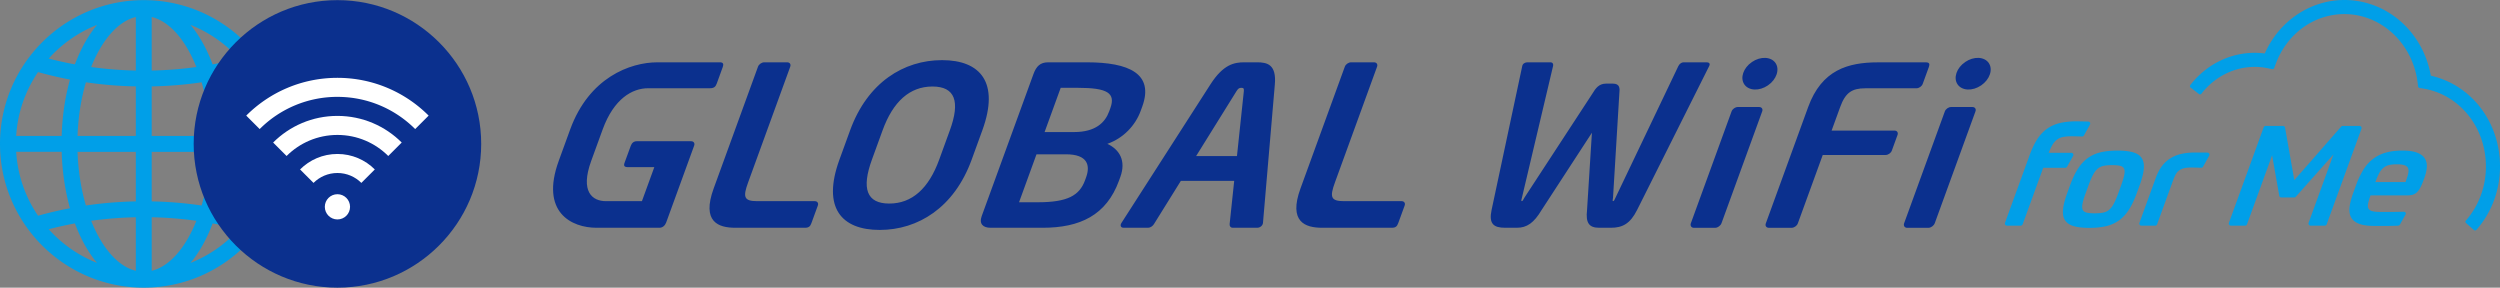 <svg xmlns="http://www.w3.org/2000/svg" viewBox="0 0 420 48.327"><rect x="0" y="0" width="420" height="48.327" fill="#808080" stroke="none"/><path d="M116.108 23.724h-9.115c-.518 0-.848.293-1.022.769l-1.034 2.82c-.201.549-.074.769.615.769h4.372l-2.079 5.713h-6.035c-2.299 0-4.376-1.575-2.483-6.774l1.92-5.274c1.892-5.2 5.013-6.921 7.624-6.921h10.361c.689 0 .977-.22 1.176-.769l1.024-2.82c.173-.476.057-.769-.461-.769h-10.514c-4.638 0-11.507 2.599-14.667 11.279l-1.92 5.274c-3.146 8.642 2.144 11.243 6.353 11.243h10.567c.541 0 .953-.403 1.126-.879l4.705-12.928c.146-.403-.084-.732-.513-.732Zm20.778 10.071h-9.689c-2.261 0-2.392-.733-1.512-3.15l7.077-19.445c.146-.403-.085-.732-.513-.732h-3.858c-.429 0-.9.33-1.046.732l-7.451 20.468c-2.048 5.626.811 6.596 3.632 6.596h11.73c.634 0 .873-.255 1.059-.769l1.083-2.968c.147-.403-.084-.732-.513-.732Zm98.586 0h-9.689c-2.261 0-2.392-.733-1.512-3.15l7.077-19.445c.147-.403-.085-.732-.513-.732h-3.858c-.428 0-.9.33-1.046.732l-7.451 20.468c-2.048 5.626.811 6.596 3.632 6.596h11.73c.634 0 .873-.255 1.059-.769l1.083-2.968c.147-.403-.083-.732-.513-.732Zm-77.205-23.692c-6.431 0-12.515 3.734-15.448 11.791l-1.799 4.944c-2.932 8.056.335 11.791 6.766 11.791s12.516-3.735 15.448-11.791l1.799-4.944c2.933-8.057-.336-11.791-6.766-11.791Zm1.31 11.791-1.799 4.944c-1.759 4.834-4.56 7.359-8.379 7.359s-4.682-2.526-2.923-7.359l1.799-4.944c1.759-4.834 4.56-7.36 8.38-7.36s4.682 2.527 2.922 7.36Zm26.458 2.271c2.723-.953 4.718-3.113 5.598-5.53l.267-.732c2.012-5.529-2.244-7.434-9.298-7.434h-6.508c-1.326 0-1.994.659-2.474 1.977l-8.687 23.841c-.493 1.355.245 1.977 1.487 1.977h8.743c6.259 0 10.707-2.088 12.827-7.911l.226-.623c.999-2.746-.15-4.614-2.181-5.566Zm-3.573 5.639-.173.476c-.933 2.563-2.932 3.699-7.92 3.699H171.2l2.932-8.057h4.949c3.663 0 4.114 1.868 3.381 3.882Zm-2.021-7.617h-4.949l2.706-7.434h2.872c4.988 0 6.395.879 5.462 3.442l-.187.512c-.679 1.868-2.279 3.479-5.903 3.479Zm30.741-11.719h-2.137c-1.676 0-3.533.329-5.708 3.735l-14.935 23.255c-.277.44-.099.806.37.806h4.131c.351 0 .769-.293.967-.623l4.511-7.251h8.964l-.766 7.251c-.042.33.163.623.514.623h4.131c.468 0 .913-.366.956-.806l1.992-23.255c.305-3.406-1.313-3.735-2.989-3.735Zm-2.218 4.871-1.153 10.876h-6.859l6.765-10.876c.277-.44.446-.586.837-.586s.454.146.41.586Zm86.576 2.64h-3.586c-.428 0-.899.33-1.046.733l-6.84 18.79c-.147.403.071.769.499.769h3.586c.428 0 .913-.366 1.059-.769l6.84-18.79c.146-.403-.084-.733-.513-.733Zm22.733 3.958h-10.561l1.44-3.955c.88-2.417 1.964-3.149 4.225-3.149h8.591c.428 0 .9-.33 1.047-.733l1.039-2.856c.187-.512.063-.769-.499-.769h-8.045c-5.066 0-9.47 1.282-11.735 7.507l-7.118 19.557c-.147.403.085.733.513.733h3.819c.428 0 .899-.329 1.046-.733l4.186-11.5h10.561c.429 0 .899-.329 1.045-.732l.96-2.637c.146-.403-.084-.733-.512-.733Zm-31.535-11.469h-3.923c-.296 0-.685.259-.867.666L271.394 33.23c-.156.333-.235.555-.383.555s-.069-.222-.024-.555l1.062-17.522c.092-.859.117-1.661-1.106-1.661h-1.115c-1.224 0-1.77.802-2.291 1.661L256.088 33.23c-.193.333-.272.555-.42.555s-.069-.222.013-.555l5.224-22.096c.108-.407-.095-.666-.391-.666h-3.923c-.37 0-.783.222-.854.629l-5.149 24.169c-.499 2.332.336 2.998 2.261 2.998h1.999c1.666 0 2.845-.814 4.129-2.961l8.464-13.001-.819 13.001c-.248 2.147.349 2.961 2.015 2.961h1.999c1.925 0 3.236-.666 4.401-2.998l12.108-24.169c.219-.407-.034-.629-.405-.629Z" style="fill:#0b308e"/><ellipse cx="295.665" cy="12.38" rx="3.176" ry="2.379" transform="rotate(-34.413 295.669 12.38)" style="fill:#0b308e"/><path d="M331.367 17.979h-3.586c-.428 0-.899.33-1.046.733l-6.84 18.79c-.147.403.071.769.499.769h3.586c.428 0 .913-.366 1.059-.769l6.84-18.79c.146-.403-.084-.733-.513-.733Z" style="fill:#0b308e"/><ellipse cx="331.491" cy="12.38" rx="3.176" ry="2.379" transform="rotate(-34.413 331.495 12.378)" style="fill:#0b308e"/><path d="M48.304 24.174c0 13.318-10.835 24.152-24.152 24.152S0 37.492 0 24.174 10.834.023 24.152.023s24.152 10.835 24.152 24.152Zm-22.819-1.333h9.792c-.109-3.233-.608-6.297-1.406-9.016-2.769.41-5.569.637-8.386.693v8.323Zm-2.666-8.323a66.41 66.41 0 0 1-8.386-.693c-.798 2.719-1.297 5.784-1.406 9.016h9.792v-8.323Zm-11.064-1.15a65.582 65.582 0 0 1-5.362-1.259 21.336 21.336 0 0 0-3.675 10.732h7.642c.102-3.41.592-6.608 1.395-9.473Zm-9.037 12.14a21.326 21.326 0 0 0 3.675 10.733 65.582 65.582 0 0 1 5.362-1.259c-.803-2.865-1.294-6.063-1.395-9.474H2.718Zm11.715 9.017a66.224 66.224 0 0 1 8.386-.693v-8.324h-9.792c.109 3.233.608 6.297 1.406 9.017Zm11.052-.693a66.41 66.41 0 0 1 8.386.693c.798-2.72 1.297-5.784 1.406-9.017h-9.792v8.324Zm6.512-29.653c1.48 1.758 2.742 4.016 3.722 6.637a62.235 62.235 0 0 0 4.401-.978 21.584 21.584 0 0 0-8.123-5.659Zm-6.512-1.322v8.995a63.6 63.6 0 0 0 7.504-.594c-1.797-4.512-4.486-7.672-7.504-8.402Zm-10.17 8.402a63.83 63.83 0 0 0 7.504.594V2.856c-3.018.73-5.707 3.89-7.504 8.402ZM8.184 9.838c1.455.379 2.923.704 4.402.978.98-2.621 2.242-4.879 3.722-6.637a21.588 21.588 0 0 0-8.124 5.659Zm8.124 34.334c-1.481-1.758-2.742-4.016-3.722-6.637a62.235 62.235 0 0 0-4.401.978 21.576 21.576 0 0 0 8.123 5.659Zm6.512 1.322v-8.995a63.6 63.6 0 0 0-7.504.594c1.797 4.512 4.486 7.672 7.504 8.402Zm10.17-8.402a63.813 63.813 0 0 0-7.504-.594v8.995c3.018-.73 5.707-3.89 7.504-8.402Zm7.131 1.421a62.951 62.951 0 0 0-4.402-.978c-.98 2.621-2.242 4.879-3.722 6.637a21.588 21.588 0 0 0 8.124-5.659Z" style="fill:#009fe8"/><path d="M56.688.023c-13.317 0-24.151 10.834-24.151 24.151s10.834 24.152 24.152 24.152 24.152-10.835 24.152-24.152S70.006.023 56.688.023Z" style="fill:#0b308e"/><circle cx="56.689" cy="34.746" r="2.12" style="fill:#fff"/><path d="M56.689 16.274c5.101 0 9.719 2.068 13.062 5.41l2.261-2.261c-3.921-3.921-9.339-6.347-15.323-6.347s-11.401 2.425-15.323 6.347l2.261 2.261a18.414 18.414 0 0 1 13.062-5.41Z" style="fill:#fff"/><path d="M67.489 23.946c-2.764-2.764-6.583-4.474-10.801-4.474s-8.037 1.71-10.801 4.474l2.261 2.261c2.186-2.186 5.205-3.537 8.54-3.537s6.354 1.352 8.54 3.537l2.261-2.261Z" style="fill:#fff"/><path d="M62.968 28.467c-1.607-1.607-3.827-2.601-6.279-2.601s-4.672.994-6.279 2.601l2.261 2.261c1.028-1.028 2.449-1.664 4.018-1.664s2.99.636 4.018 1.664l2.261-2.261Z" style="fill:#fff"/><path d="m351.118 20.938-1.019 1.819a.348.348 0 0 1-.319.178 46.907 46.907 0 0 0-1.77-.038c-.517 0-.97.035-1.356.106-.387.07-.727.208-1.02.412a2.834 2.834 0 0 0-.779.847 8.65 8.65 0 0 0-.678 1.412h3.801a.35.35 0 0 1 .306.522l-1.018 1.816a.35.35 0 0 1-.306.179h-3.7l-3.453 9.486a.351.351 0 0 1-.329.231h-2.313a.35.35 0 0 1-.329-.47l4.145-11.387c.382-1.051.806-1.937 1.273-2.658.467-.721 1.013-1.306 1.638-1.753a6.154 6.154 0 0 1 2.163-.965c.816-.196 1.766-.294 2.848-.294l1.915.036a.35.35 0 0 1 .299.522Zm4.63 4.359c1.05 0 1.911.094 2.58.282.668.189 1.156.506 1.464.953.308.447.431 1.047.369 1.8-.063.753-.299 1.694-.71 2.823l-.462 1.27c-.411 1.13-.86 2.071-1.345 2.823-.486.753-1.045 1.353-1.679 1.8a6.11 6.11 0 0 1-2.158.953c-.806.188-1.735.282-2.785.282-1.067 0-1.935-.094-2.603-.282-.669-.188-1.157-.506-1.465-.953-.308-.447-.431-1.047-.368-1.8.062-.753.299-1.694.71-2.823l.462-1.27c.411-1.129.86-2.07 1.345-2.823.486-.753 1.045-1.353 1.679-1.8a6.11 6.11 0 0 1 2.158-.953c.805-.188 1.741-.282 2.808-.282Zm.614 5.811c.262-.721.436-1.305.52-1.753s.071-.788-.039-1.023c-.111-.235-.328-.392-.652-.471-.324-.078-.769-.118-1.333-.118s-1.042.039-1.431.118-.725.235-1.006.471c-.282.235-.543.576-.784 1.023s-.493 1.032-.755 1.753l-.505 1.388c-.263.722-.436 1.302-.516 1.741-.082.439-.067.776.044 1.012s.332.392.664.47c.333.079.781.118 1.346.118s1.038-.039 1.419-.118c.381-.078.713-.235.995-.47s.541-.572.779-1.012c.238-.439.489-1.02.752-1.741l.505-1.388Zm5.703 6.8h-2.313a.35.35 0 0 1-.329-.47l2.757-7.576c.286-.784.636-1.447 1.053-1.988a5.218 5.218 0 0 1 1.439-1.305 6 6 0 0 1 1.815-.718 9.948 9.948 0 0 1 2.175-.223h1.53c.223 0 .443.002.661.007a.35.35 0 0 1 .296.522l-1.032 1.847a.347.347 0 0 1-.319.179 45.036 45.036 0 0 0-1.745-.037c-.502 0-.911.047-1.228.141a2.331 2.331 0 0 0-.809.412c-.222.18-.403.408-.542.682-.14.275-.277.6-.414.976l-2.665 7.322a.351.351 0 0 1-.329.231Zm25.778-.471 4.187-11.505-6.344 7.129a.35.35 0 0 1-.262.117h-2.161a.35.35 0 0 1-.345-.289l-1.205-6.792-4.215 11.58a.351.351 0 0 1-.329.231h-2.383a.35.35 0 0 1-.329-.47l5.842-16.05a.351.351 0 0 1 .329-.231h2.919a.35.35 0 0 1 .345.29l1.552 8.815 7.868-8.985a.352.352 0 0 1 .264-.12h2.823a.35.35 0 0 1 .329.47l-5.842 16.05a.351.351 0 0 1-.329.231h-2.383a.35.35 0 0 1-.329-.47Zm10.406-4.611c-.205.565-.343 1.027-.411 1.388-.069.361-.043.643.08.847.121.204.341.345.658.423.316.079.756.118 1.321.118h1.882c.561 0 1.231-.01 2.008-.029.339-.009.483.227.316.522l-.926 1.641a.396.396 0 0 1-.298.178c-.364.012-.693.022-.988.029-.348.008-.683.011-1.004.011h-1.988c-1.113 0-1.986-.125-2.616-.376-.63-.251-1.067-.612-1.312-1.082-.244-.471-.324-1.047-.241-1.729.083-.682.285-1.463.605-2.341l.48-1.317a14.28 14.28 0 0 1 1.166-2.494c.435-.721.958-1.329 1.569-1.823s1.327-.867 2.148-1.118c.82-.251 1.787-.376 2.901-.376 1.035 0 1.852.114 2.452.341.6.227 1.033.545 1.3.953.267.408.385.89.356 1.447-.03.557-.165 1.164-.405 1.823l-.146.4a9.527 9.527 0 0 1-.569 1.306c-.186.337-.387.6-.604.788a1.702 1.702 0 0 1-.713.377c-.258.063-.56.094-.905.094h-6.117Zm4.443-5.223c-.534 0-.981.044-1.342.13-.36.086-.676.244-.947.471a3.006 3.006 0 0 0-.711.918c-.203.385-.413.874-.629 1.47h5.059l.197-.541c.165-.455.266-.839.302-1.153.035-.313-.006-.564-.126-.753s-.329-.325-.627-.412c-.297-.086-.69-.13-1.176-.13Z" style="fill:#009fe8"/><path d="M408.38 12.717C407.07 5.336 400.994 0 393.86 0c-5.73 0-10.957 3.517-13.378 8.982a13.074 13.074 0 0 0-1.675-.111c-4.213 0-8.163 1.976-10.837 5.421a.296.296 0 0 0 .052.416l1.404 1.089c.062.048.14.064.219.06a.296.296 0 0 0 .197-.112c2.222-2.864 5.49-4.507 8.966-4.507.704 0 1.437.076 2.179.225l.742.151a.3.3 0 0 0 .336-.186l.266-.712c1.893-5.072 6.419-8.349 11.529-8.349 6.199 0 11.487 4.942 12.299 11.495l.082.658c.017.13.116.235.246.256l.653.108c6.08 1.007 10.494 6.513 10.494 13.091 0 3.388-1.197 6.612-3.372 9.077a.295.295 0 0 0 .027.418l1.332 1.174a.295.295 0 0 0 .418-.027c2.555-2.898 3.962-6.677 3.962-10.642 0-7.452-4.768-13.698-11.62-15.259Z" style="fill:#009fe8"/></svg>